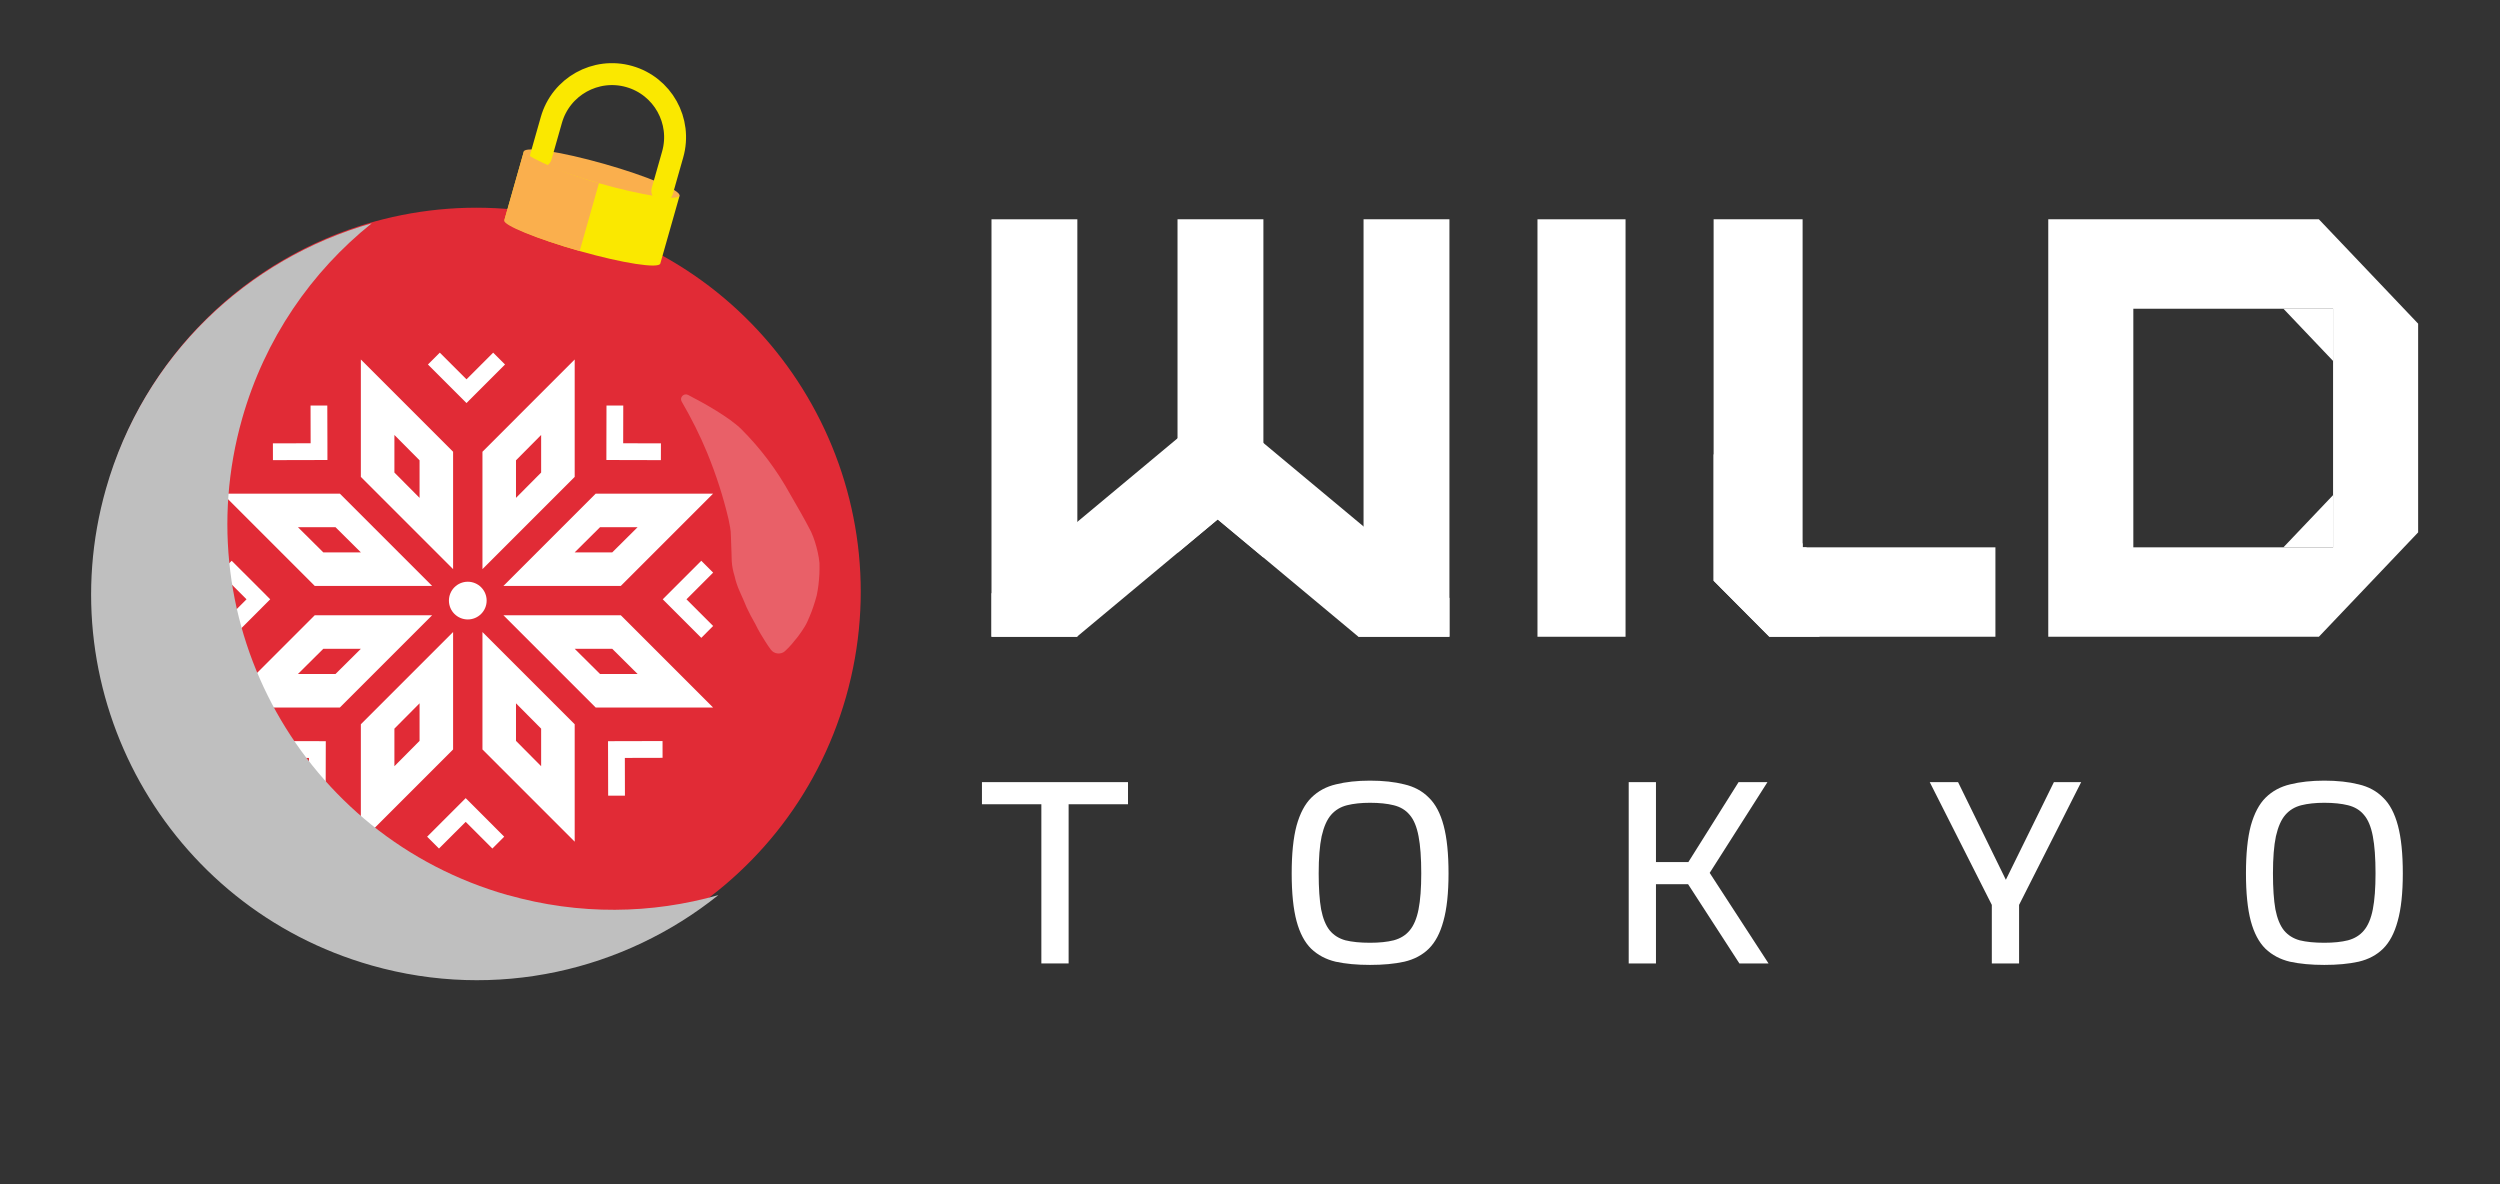 <svg width="114" height="54" viewBox="0 0 114 54" fill="none" xmlns="http://www.w3.org/2000/svg">
<rect x="0" y="0" width="114" height="54" fill="#333333" stroke="none"/>
<path d="M47.486 43.933V36.674H44.777V35.665H51.437V36.674H48.729V43.933H47.486Z" fill="white"/>
<path d="M62.471 44C61.88 44 61.359 43.952 60.907 43.854C60.464 43.749 60.091 43.551 59.787 43.26C59.492 42.968 59.27 42.549 59.123 42.003C58.975 41.45 58.901 40.724 58.901 39.827C58.901 38.929 58.975 38.204 59.123 37.65C59.278 37.09 59.504 36.663 59.8 36.371C60.103 36.072 60.477 35.87 60.92 35.766C61.371 35.654 61.888 35.597 62.471 35.597C63.07 35.597 63.591 35.654 64.034 35.766C64.485 35.87 64.859 36.072 65.154 36.371C65.458 36.663 65.683 37.09 65.831 37.65C65.979 38.204 66.053 38.929 66.053 39.827C66.053 40.724 65.975 41.45 65.819 42.003C65.671 42.549 65.45 42.968 65.154 43.26C64.859 43.551 64.485 43.749 64.034 43.854C63.591 43.952 63.07 44 62.471 44ZM62.471 42.99C62.897 42.99 63.258 42.953 63.554 42.878C63.858 42.796 64.1 42.646 64.28 42.429C64.469 42.205 64.604 41.883 64.686 41.465C64.769 41.046 64.809 40.5 64.809 39.827C64.809 39.124 64.769 38.559 64.686 38.133C64.604 37.699 64.469 37.374 64.28 37.157C64.1 36.94 63.858 36.794 63.554 36.719C63.258 36.645 62.897 36.607 62.471 36.607C62.069 36.607 61.72 36.645 61.424 36.719C61.129 36.794 60.887 36.94 60.698 37.157C60.509 37.374 60.366 37.699 60.267 38.133C60.177 38.559 60.132 39.124 60.132 39.827C60.132 40.5 60.169 41.046 60.243 41.465C60.325 41.883 60.456 42.205 60.637 42.429C60.817 42.646 61.055 42.796 61.35 42.878C61.654 42.953 62.028 42.99 62.471 42.99Z" fill="white"/>
<path d="M74.269 43.933V35.665H75.512V39.311H76.989L79.279 35.665H80.596L77.962 39.804L80.645 43.933H79.316L76.977 40.32H75.512V43.933H74.269Z" fill="white"/>
<path d="M90.827 43.933V41.263L87.996 35.665H89.288L91.467 40.118L93.658 35.665H94.901L92.07 41.263V43.933H90.827Z" fill="white"/>
<path d="M105.986 44C105.395 44 104.874 43.952 104.422 43.854C103.979 43.749 103.606 43.551 103.302 43.26C103.007 42.968 102.785 42.549 102.637 42.003C102.49 41.45 102.416 40.724 102.416 39.827C102.416 38.929 102.49 38.204 102.637 37.65C102.793 37.09 103.019 36.663 103.314 36.371C103.618 36.072 103.992 35.87 104.435 35.766C104.886 35.654 105.403 35.597 105.986 35.597C106.585 35.597 107.106 35.654 107.549 35.766C108 35.87 108.374 36.072 108.669 36.371C108.973 36.663 109.198 37.09 109.346 37.65C109.494 38.204 109.568 38.929 109.568 39.827C109.568 40.724 109.49 41.45 109.334 42.003C109.186 42.549 108.965 42.968 108.669 43.26C108.374 43.551 108 43.749 107.549 43.854C107.106 43.952 106.585 44 105.986 44ZM105.986 42.99C106.412 42.99 106.773 42.953 107.069 42.878C107.373 42.796 107.615 42.646 107.795 42.429C107.984 42.205 108.119 41.883 108.201 41.465C108.283 41.046 108.324 40.5 108.324 39.827C108.324 39.124 108.283 38.559 108.201 38.133C108.119 37.699 107.984 37.374 107.795 37.157C107.615 36.94 107.373 36.794 107.069 36.719C106.773 36.645 106.412 36.607 105.986 36.607C105.584 36.607 105.235 36.645 104.939 36.719C104.644 36.794 104.402 36.94 104.213 37.157C104.024 37.374 103.881 37.699 103.782 38.133C103.692 38.559 103.647 39.124 103.647 39.827C103.647 40.5 103.684 41.046 103.758 41.465C103.84 41.883 103.971 42.205 104.152 42.429C104.332 42.646 104.57 42.796 104.865 42.878C105.169 42.953 105.543 42.99 105.986 42.99Z" fill="white"/>
<path d="M45.212 10H49.127V29.036H49.108H45.212V27.06V10Z" fill="white"/>
<path d="M62.178 10H66.094V27.271V29.036H61.944L62.178 24.007V10Z" fill="white"/>
<path fill-rule="evenodd" clip-rule="evenodd" d="M54.258 19.518L56.704 22.703L55.526 23.685L53.695 25.212L49.108 29.036H45.212V27.06L54.258 19.518Z" fill="white"/>
<path fill-rule="evenodd" clip-rule="evenodd" d="M57.611 10H53.695V25.212L55.526 23.685L57.611 25.423V10Z" fill="white"/>
<path fill-rule="evenodd" clip-rule="evenodd" d="M56.794 19.518L54.348 22.703L55.526 23.685L57.611 25.423L61.944 29.036H66.094V27.271L56.794 19.518Z" fill="white"/>
<path fill-rule="evenodd" clip-rule="evenodd" d="M78.141 10H82.199V24.791V24.957H82.363H90.991V29.036H82.951H80.683L79.33 27.676L78.141 26.481V24.957V20.712V10Z" fill="white"/>
<path fill-rule="evenodd" clip-rule="evenodd" d="M82.951 29.036H80.683L79.33 27.676L78.141 26.481V24.957V20.712L82.199 24.791V24.957H82.363L84.686 27.292L82.951 29.036Z" fill="white"/>
<rect x="70.109" y="10" width="4.016" height="19.036" fill="white"/>
<path fill-rule="evenodd" clip-rule="evenodd" d="M108.974 13.399L105.741 10L97.28 10L95.987 10H93.401V12.719V14.079L93.401 24.957V26.316L93.401 29.036L95.987 29.036H97.28L105.741 29.036L108.974 25.637L109.62 24.957L110.267 24.277V14.759L109.62 14.079L108.974 13.399ZM106.388 14.079L104.125 14.079L97.28 14.079V24.957L104.125 24.957H106.388V22.577V16.459V14.079Z" fill="white"/>
<path d="M106.388 14.079L104.125 14.079L106.388 16.459V14.079Z" fill="white"/>
<path d="M104.125 24.957H106.388V22.577L104.125 24.957Z" fill="white"/>
<g clip-path="url(#clip0_2_10344)">
<path d="M16.946 43.837C26.25 46.48 35.935 41.081 38.579 31.776C41.223 22.472 35.823 12.787 26.519 10.143C17.215 7.499 7.529 12.899 4.886 22.203C2.242 31.507 7.642 41.193 16.946 43.837Z" fill="#E12B36"/>
<path fill-rule="evenodd" clip-rule="evenodd" d="M20.661 20.6L16.455 16.393V21.747L20.661 25.953V20.6ZM19.132 20.99L17.985 19.835V21.548L19.132 22.703V20.99Z" fill="white"/>
<path fill-rule="evenodd" clip-rule="evenodd" d="M22 34.175L26.206 38.381V33.027L22 28.821V34.175ZM23.529 33.784L24.676 34.939V33.226L23.529 32.071V33.784Z" fill="white"/>
<path fill-rule="evenodd" clip-rule="evenodd" d="M22 20.6L26.206 16.393V21.747L22 25.953V20.6ZM23.529 20.99L24.676 19.835V21.548L23.529 22.703V20.99Z" fill="white"/>
<path fill-rule="evenodd" clip-rule="evenodd" d="M28.309 26.718L32.515 22.512L27.162 22.512L22.956 26.718L28.309 26.718ZM27.919 25.188L29.074 24.041L27.361 24.041L26.206 25.188L27.919 25.188Z" fill="white"/>
<path fill-rule="evenodd" clip-rule="evenodd" d="M28.309 28.056L32.515 32.262L27.162 32.262L22.956 28.056L28.309 28.056ZM27.919 29.586L29.074 30.733L27.361 30.733L26.206 29.586L27.919 29.586Z" fill="white"/>
<path fill-rule="evenodd" clip-rule="evenodd" d="M14.352 26.718L10.146 22.512L15.499 22.512L19.705 26.718L14.352 26.718ZM14.742 25.188L13.587 24.041L15.3 24.041L16.455 25.188L14.742 25.188Z" fill="white"/>
<path fill-rule="evenodd" clip-rule="evenodd" d="M14.352 28.056L10.146 32.262L15.499 32.262L19.705 28.056L14.352 28.056ZM14.742 29.586L13.587 30.733L15.3 30.733L16.455 29.586L14.742 29.586Z" fill="white"/>
<path fill-rule="evenodd" clip-rule="evenodd" d="M20.661 34.175L16.455 38.381V33.027L20.661 28.821V34.175ZM19.132 33.784L17.985 34.939V33.226L19.132 32.071V33.784Z" fill="white"/>
<path d="M21.272 18.379L21.812 17.838L23.029 16.621L22.488 16.081L21.272 17.297L20.055 16.081L19.514 16.621L20.731 17.838L21.272 18.379Z" fill="white"/>
<path d="M27.651 20.976L28.416 20.978L30.136 20.982L30.138 20.217L28.417 20.213L28.421 18.492L27.656 18.491L27.652 20.211L27.651 20.976Z" fill="white"/>
<path d="M14.931 20.976L14.166 20.978L12.446 20.982L12.444 20.217L14.165 20.213L14.161 18.492L14.925 18.491L14.93 20.211L14.931 20.976Z" fill="white"/>
<path d="M21.235 36.395L20.694 36.936L19.477 38.153L20.018 38.693L21.235 37.477L22.452 38.693L22.992 38.153L21.776 36.936L21.235 36.395Z" fill="white"/>
<path d="M27.726 33.798L28.491 33.796L30.212 33.792L30.213 34.557L28.493 34.561L28.497 36.281L27.732 36.283L27.728 34.562L27.726 33.798Z" fill="white"/>
<path d="M14.856 33.798L14.091 33.796L12.37 33.792L12.369 34.557L14.089 34.561L14.085 36.281L14.85 36.283L14.854 34.562L14.856 33.798Z" fill="white"/>
<path d="M30.221 27.328L30.762 27.869L31.979 29.086L32.519 28.545L31.303 27.328L32.519 26.111L31.979 25.571L30.762 26.787L30.221 27.328Z" fill="white"/>
<path d="M12.322 27.328L11.782 27.869L10.565 29.086L10.024 28.545L11.241 27.328L10.024 26.111L10.565 25.571L11.782 26.787L12.322 27.328Z" fill="white"/>
<circle cx="21.331" cy="27.387" r="0.86" fill="white"/>
<path d="M23.889 6.908L23.011 10C22.942 10.243 24.475 10.891 26.436 11.448C28.396 12.005 30.041 12.26 30.11 12.017L30.989 8.925L23.889 6.908Z" fill="#FAE800"/>
<path d="M30.986 8.924C30.917 9.167 29.272 8.912 27.311 8.355C25.35 7.798 23.817 7.15 23.886 6.907C23.955 6.664 25.6 6.919 27.561 7.476C29.522 8.033 31.055 8.682 30.986 8.924Z" fill="#FAAF4D"/>
<path d="M24.67 7.13L25.142 5.47C25.576 3.943 27.166 3.056 28.693 3.49C30.221 3.924 31.108 5.515 30.674 7.042L30.202 8.702" stroke="#FAE800" stroke-linecap="round" stroke-linejoin="round"/>
<path d="M27.311 8.355C25.101 7.727 23.861 6.996 23.886 6.907L22.993 10.051C22.932 10.266 24.472 10.89 26.433 11.447" fill="#FAAF4D"/>
<path opacity="0.25" d="M33.811 19.577C34.676 20.44 35.43 21.439 36.038 22.548C36.355 23.098 36.685 23.659 36.986 24.25C37.122 24.548 37.219 24.865 37.289 25.184C37.323 25.344 37.353 25.504 37.368 25.669C37.374 25.835 37.369 26.001 37.365 26.167C37.346 26.5 37.312 26.829 37.242 27.154C37.153 27.48 37.051 27.803 36.916 28.116C36.849 28.271 36.788 28.428 36.693 28.578C36.601 28.729 36.5 28.875 36.394 29.018C36.205 29.254 36.025 29.485 35.791 29.695C35.698 29.78 35.563 29.814 35.437 29.795C35.324 29.779 35.22 29.716 35.151 29.625C34.954 29.358 34.813 29.115 34.667 28.876C34.588 28.739 34.515 28.603 34.451 28.47C34.384 28.336 34.299 28.206 34.236 28.08C34.099 27.824 33.988 27.579 33.895 27.34C33.792 27.1 33.675 26.866 33.599 26.635C33.56 26.518 33.524 26.403 33.501 26.285C33.468 26.171 33.433 26.052 33.411 25.934C33.362 25.7 33.36 25.453 33.356 25.202L33.329 24.439C33.332 24.177 33.27 23.93 33.221 23.676C32.986 22.677 32.663 21.662 32.248 20.65C31.924 19.862 31.531 19.08 31.086 18.313C30.975 18.124 31.181 17.91 31.376 18.008C32.109 18.387 33.249 19.023 33.814 19.578L33.811 19.577Z" fill="white"/>
<g style="mix-blend-mode:multiply">
<path d="M23.155 40.817C13.809 38.161 8.388 28.432 11.042 19.089C12.08 15.436 14.2 12.389 16.953 10.182C11.285 11.794 6.558 16.212 4.829 22.297C2.174 31.643 7.599 41.37 16.942 44.024C22.634 45.642 28.467 44.257 32.759 40.816C29.722 41.681 26.417 41.74 23.155 40.813L23.155 40.817Z" fill="#BFBFBF"/>
</g>
</g>
<defs>
<clipPath id="clip0_2_10344">
<rect width="36" height="43" fill="white" transform="translate(4 2)"/>
</clipPath>
</defs>
</svg>
